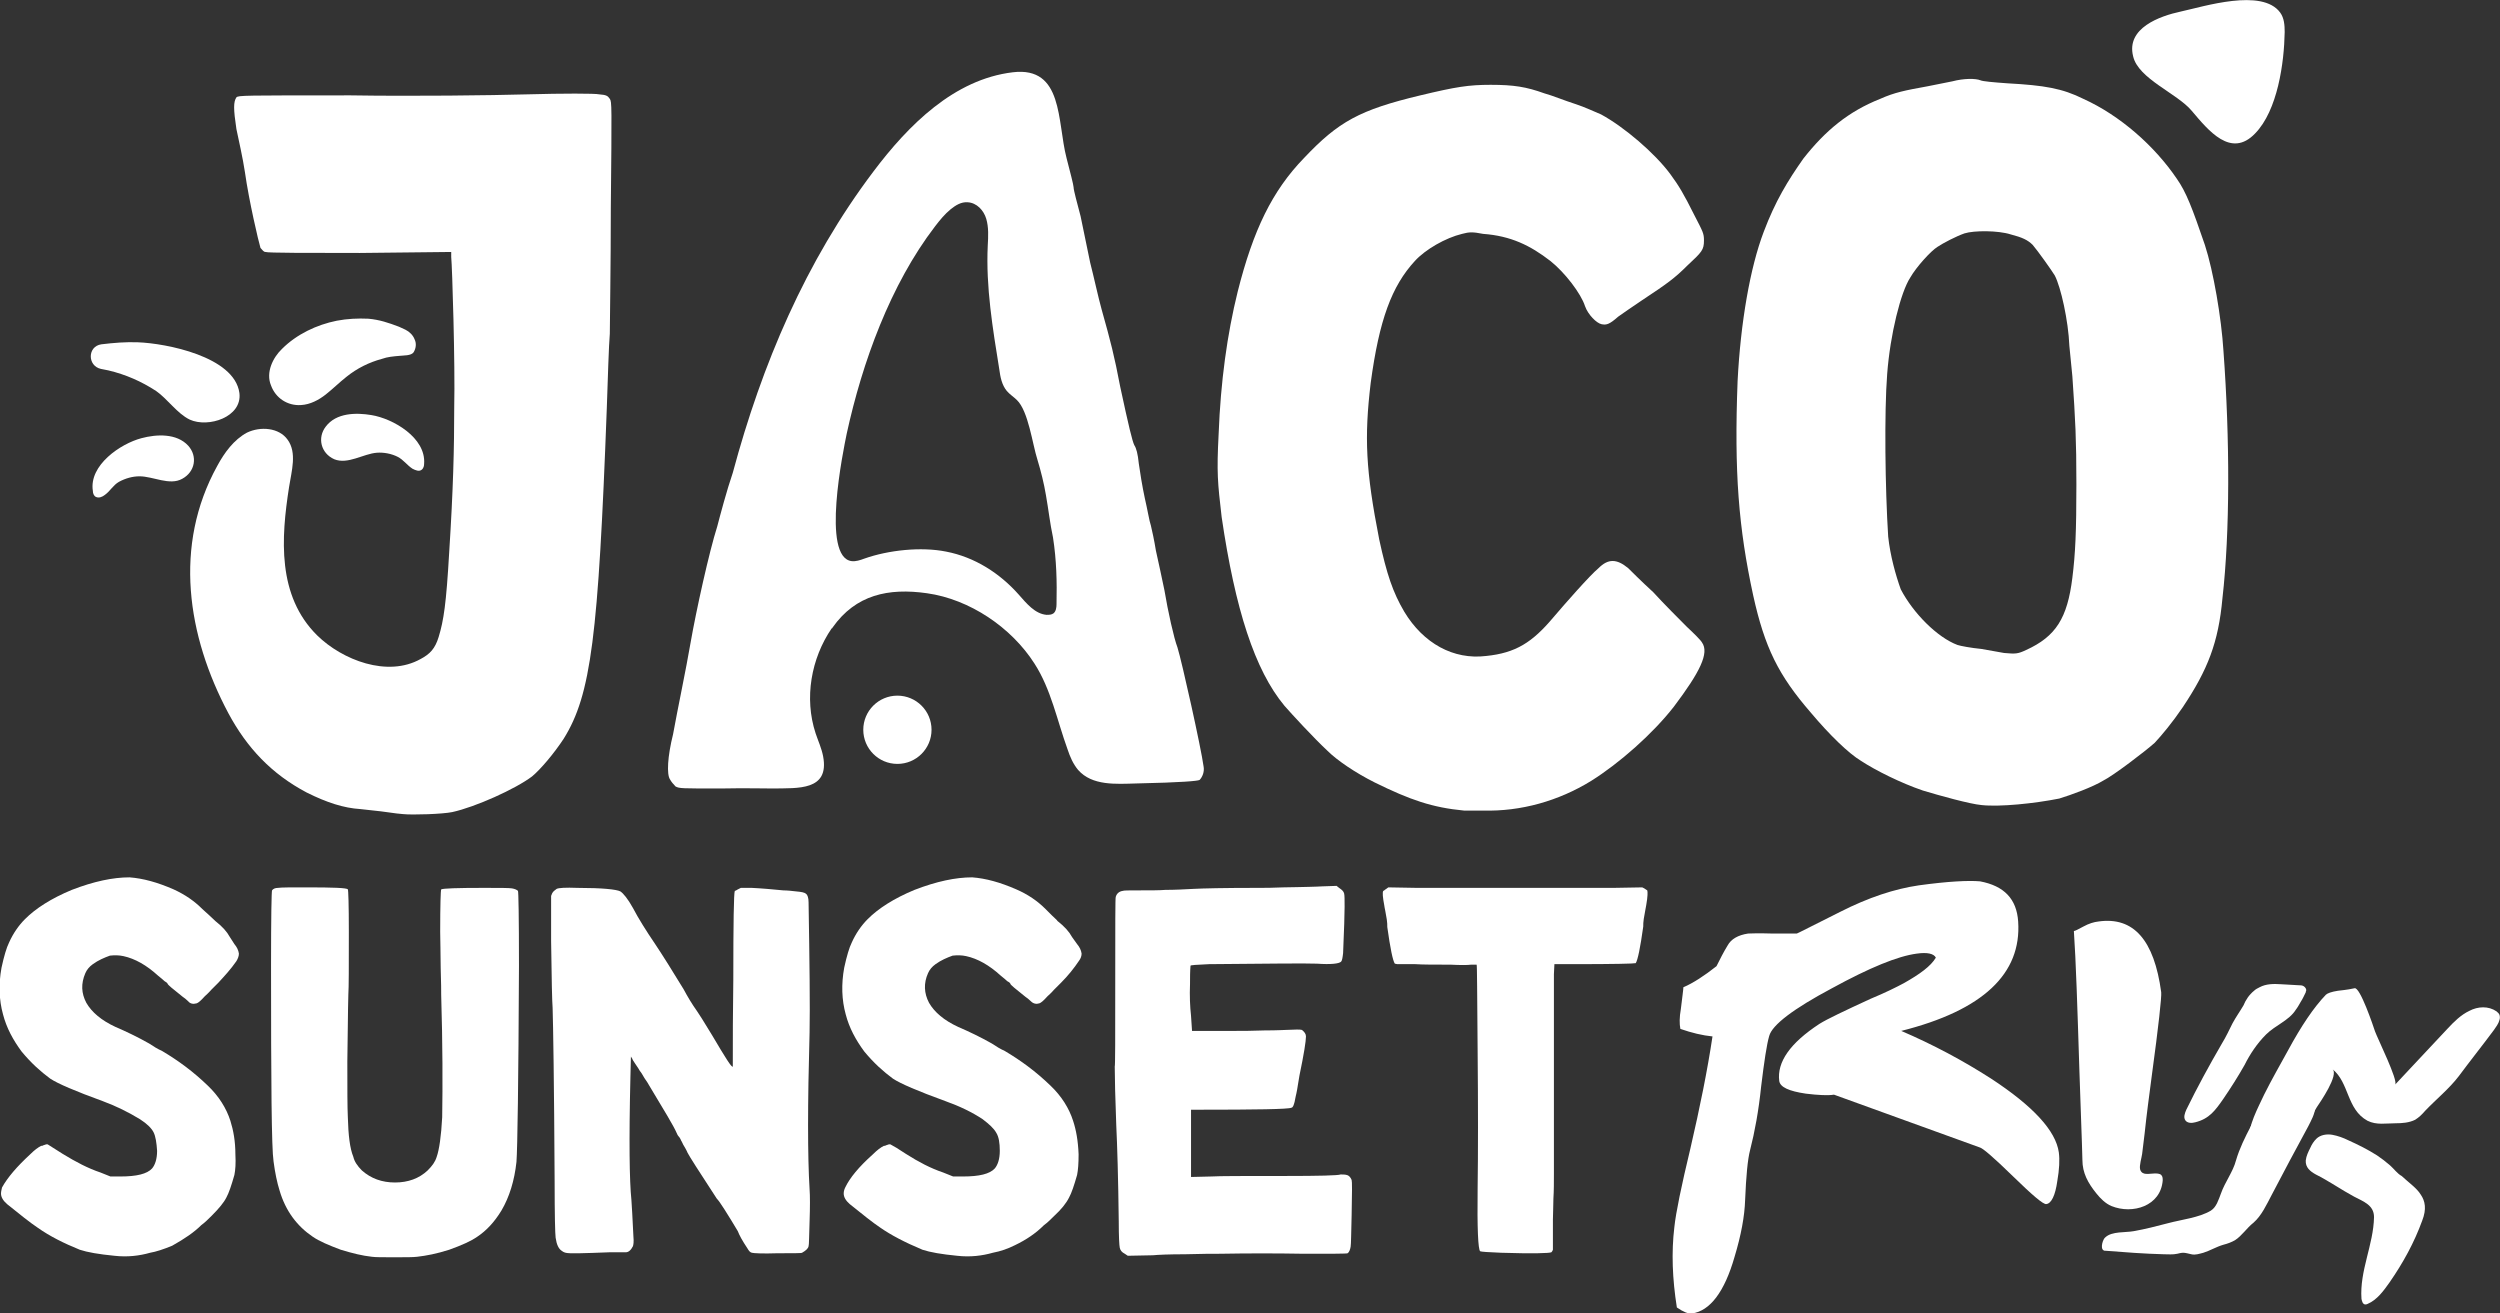<?xml version="1.0" encoding="UTF-8"?> <svg xmlns="http://www.w3.org/2000/svg" xmlns:xlink="http://www.w3.org/1999/xlink" version="1.1" id="Layer_1" x="0px" y="0px" viewBox="0 0 498.1 261.7" style="enable-background:new 0 0 498.1 261.7;" xml:space="preserve"><rect x="0" y="0" width="498.1" height="261.7" fill="#333333" stroke="none"/> <style type="text/css"> .st0{fill:#FFFFFF;} </style> <g> <g> <path class="st0" d="M56.2,69.5c2.9-2.9,6.9-4.8,10.9-5.6c2.1-0.4,4.2-0.5,6.3-0.4c2.2,0.2,4,0.8,6.1,1.6c0.4,0.2,0.9,0.4,1.3,0.6 c0.8,0.4,1.5,1.1,1.8,1.9c0.4,0.8,0.3,1.8-0.2,2.6c-0.5,0.7-2,0.6-2.8,0.7c-1.2,0.1-2.4,0.2-3.5,0.6c-2.6,0.7-5,1.9-7.1,3.6 c-1.4,1.1-2.7,2.4-4.1,3.5s-3.1,2-4.9,2.1c-2.7,0.2-5.1-1.4-6-3.9C52.9,74.2,54.4,71.2,56.2,69.5z"></path> </g> <g> <path class="st0" d="M27.5,68.2c-2.4-0.1-4.8,0.1-7.3,0.4c-2.8,0.4-2.8,4.3-0.1,4.9c0.5,0.1,1.1,0.2,1.5,0.3 c3.4,0.8,6.6,2.2,9.5,4.1c2.3,1.6,4.2,4.5,6.7,5.7c3.7,1.7,10.5-0.5,9.9-5.3C46.7,71,33,68.4,27.5,68.2z"></path> </g> <g> <path class="st0" d="M75.1,90.2c1.4-0.1,2.9,0.2,4.1,0.8c1.2,0.6,1.9,1.7,3,2.4c0.6,0.3,1.3,0.6,1.8,0.2c0.4-0.3,0.5-0.8,0.5-1.2 c0.4-5.2-6.2-9-10.5-9.7c-3-0.5-7-0.5-9.1,2.3c-1.7,2.2-1,5.3,1.7,6.5C69.3,92.6,72.4,90.4,75.1,90.2z"></path> </g> <g> <path class="st0" d="M27.8,94.9c-1.4,0-2.8,0.4-4.1,1.1c-1.2,0.7-1.7,1.8-2.8,2.6c-0.5,0.4-1.2,0.7-1.8,0.4 c-0.4-0.2-0.6-0.7-0.6-1.2c-0.8-5.1,5.5-9.4,9.7-10.5c3-0.8,7-1,9.3,1.5c1.9,2.1,1.4,5.2-1.2,6.6C33.8,96.8,30.5,94.9,27.8,94.9z"></path> </g> <path class="st0" d="M121.5,19.7c0.4,0.6,0.4,1,0.2,21.7c0,11.5-0.2,22.8-0.2,25.1c-0.2,2.3-0.4,9-0.6,14.8 c-1.7,45.4-3.1,57.1-8.6,65.9c-1.9,2.9-4.6,6.1-6.3,7.5c-3.3,2.5-11.3,6.1-15.9,7.1c-1.9,0.4-7.9,0.6-9.8,0.4 c-0.4,0-1.9-0.2-3.3-0.4c-1.3-0.2-3.6-0.4-5.2-0.6c-3.3-0.2-6.7-1.3-10.7-3.3c-7-3.7-11.9-8.9-15.6-15.8 c-8.2-15.4-11-33.4-2.2-49.3c1.4-2.6,3.3-5.2,5.9-6.6c2.7-1.3,6.4-1,8.1,1.4c1.9,2.6,0.8,6.2,0.3,9.4c-1.6,10.2-2.4,21.7,5.6,29.6 c5,4.9,14,8.4,20.6,4.7c1.9-1,2.9-2.1,3.6-4.4c1-3.3,1.5-6.5,2.1-16.9c0.8-12.5,1-20.7,1-28.9c0.2-8.4-0.4-28-0.6-29.9v-1 l-18.2,0.2c-10,0-18.4,0-18.8-0.2c-0.4,0-0.6-0.4-1-0.8c-0.4-1.3-2.3-9.4-3.1-15.1c-0.4-2.7-1.3-6.7-1.7-8.6c-0.6-4-0.6-5.4,0-6.3 C47.5,19,48.4,19,69.9,19c12.3,0.2,28,0,35.1-0.2s13.6-0.2,14.4,0C120.8,18.9,121.1,19.1,121.5,19.7z"></path> <path class="st0" d="M165.7,125.2c-4.1,6-5.5,13.9-3.2,20.9c0.5,1.5,1.2,3,1.5,4.6c1.3,6.9-5.1,6.3-9.9,6.4c-1.3,0-6.1-0.1-10.5,0 c-7.9,0-8.2,0-9-0.4c-0.4-0.4-0.9-1-1.1-1.4c-0.7-1-0.5-4.6,0.6-9c0.9-5,2.6-13,3.5-18.3c1.1-6.3,3.7-18.1,5.3-23.1 c0.6-2.3,1.9-7.2,3.1-10.7c5.8-21.6,14.5-42.1,28-60c7-9.3,16.1-18.4,27.8-19.8c10.1-1.2,8.8,9.8,10.7,17.1 c0.7,2.7,1.4,5.4,1.4,5.8c0,0.6,0.7,3.1,1.4,5.8c0.5,2.5,1.4,6.7,1.9,9.2c0.7,2.7,1.6,6.9,2.3,9.4c1.8,6.4,2.5,9.1,3.7,15.4 c1.7,7.9,2.4,10.8,2.8,11.6c0.4,0.6,0.7,1.7,0.9,3.7c0.2,1.5,0.7,4.6,1.2,6.9c0.5,2.1,0.9,4.6,1.2,5.4c0.2,0.8,0.7,3.1,1,5 c0.5,2.1,1.2,5.6,1.7,7.9c0.7,4.2,1.9,9.6,2.6,11.4c0.9,2.9,4.7,20,5.2,23.7c0.2,1-0.2,2.1-0.8,2.7c-0.4,0.2-3.3,0.5-12.7,0.7 c-3.9,0.1-8.7,0.5-11.5-2.7c-1-1.2-1.6-2.6-2.1-4.1c-2.1-5.8-3.3-12-6.6-17.1c-4.6-7.2-12.9-12.8-21.4-14 c-7.7-1.1-14.2,0.3-18.8,6.8C165.8,125.2,165.8,125.2,165.7,125.2z M208.4,98.7c-0.4-2.4-1-4.8-1.7-7.1c-1-3.1-1.8-9.7-4.1-11.9 c-0.6-0.6-1.4-1.1-2-1.8c-1-1.2-1.3-2.8-1.5-4.3c-1.3-8.1-2.7-16.4-2.3-24.7c0.1-1.8,0.2-3.6-0.3-5.3s-1.9-3.2-3.7-3.3 c-1.3-0.1-2.4,0.6-3.4,1.4c-1.2,1-2.1,2.1-3.1,3.4c-8.9,11.6-14.5,27.1-17.6,41.3c-0.7,3.4-5.1,24.7,1,25.4 c0.8,0.1,1.7-0.2,2.5-0.5c4.8-1.7,11.3-2.4,16.3-1.4c5.7,1.1,10.7,4.3,14.5,8.6c1.5,1.7,3.2,3.8,5.5,4c0.5,0,1,0,1.4-0.3 c0.5-0.4,0.6-1.2,0.6-1.8c0.1-4.5,0-8.8-0.7-13.3C209.2,104.3,208.9,101.5,208.4,98.7z"></path> <path class="st0" d="M339.1,128c1.5,2.1-0.4,5.9-5.6,12.8c-4.2,5.4-10.9,11.3-16.5,14.8c-6.5,4-14,6.1-21.5,5.9c-1.7,0-3.3,0-3.8,0 c-6.3-0.6-10.7-2.1-17.8-5.6c-3.8-1.9-7.5-4.4-9.4-6.3c-2.7-2.5-7.3-7.5-8.6-9c-5.9-7.1-9.8-19.2-12.5-37.6 c-0.8-6.9-1-8.8-0.6-16.5c0.4-10.5,1.7-19.9,3.8-28.4c3.1-12.3,6.9-20.1,13.2-26.6c6.9-7.3,11.1-9.6,23.2-12.5 c7.1-1.7,9.6-2.1,14-2.1c4.6,0,7.1,0.4,10.7,1.7c1.5,0.4,4.2,1.5,6.1,2.1s4.2,1.7,5.2,2.1c4.6,2.5,10.7,7.7,13.8,11.9 c1.7,2.3,2.7,4,4.8,8.2c1.7,3.3,1.9,3.6,1.9,5c0,1.9-0.4,2.3-3.3,5c-2.5,2.5-4,3.6-9,6.9c-1.9,1.3-4,2.7-4.8,3.3 c-1.7,1.5-2.3,1.7-3.3,1.5s-2.7-1.9-3.3-3.6c-0.8-2.5-4-6.7-6.9-9c-4-3.1-7.9-5-13.4-5.4c-2.1-0.4-2.7-0.4-4.2,0 c-3.3,0.8-7.3,3.1-9.4,5.4c-4.6,5-7.1,11.7-8.8,24.3c-1.3,10.9-1,17.4,1.7,31.2c1.5,6.9,2.7,10.5,5,14.4c3.8,6.3,9.8,9.6,16.3,8.8 c5.9-0.6,9.2-2.7,13.4-7.7c2.3-2.7,7.3-8.4,9-9.8c1.9-1.9,3.6-1.9,5.9,0c0.4,0.4,2.7,2.7,5,4.8c2.1,2.3,5.2,5.4,6.7,6.9 C337.5,126.2,338.9,127.6,339.1,128z"></path> <path class="st0" d="M443,69.9c1.3,17.6,1.3,36.2-0.2,49.3c-0.8,8.8-2.9,14.2-7.9,21.7c-2.1,3.1-4.2,5.6-5.6,7.1 c-1.9,1.7-8.2,6.5-10.2,7.5c-2.1,1.3-6.5,2.9-8.8,3.6c-5,1-11.9,1.7-15.5,1.3c-2.3-0.2-8.4-1.9-11.7-2.9c-4.4-1.5-9.4-4-12.3-5.9 c-2.5-1.5-6.3-5.2-10-9.6c-6.5-7.5-9.2-13-11.5-23.4c-2.9-13.4-3.8-24.5-3.1-42.7c0.6-11.7,2.5-22.6,5.2-29.7 c2.3-6.1,4.8-10.2,7.9-14.6c4.4-5.6,9-9.4,15.3-11.9c2.9-1.3,5-1.7,9.4-2.5l5-1c2.3-0.6,4.6-0.6,5.6-0.2c0.4,0.2,2.5,0.4,5.4,0.6 c7.3,0.4,10.9,1,15.1,3.1c7.3,3.3,14.2,9.4,18.6,15.9c1.9,2.7,3.1,5.9,5.6,13.2C441,54,442.6,63.4,443,69.9z M399.3,130.1 c2.3,0.2,2.7,0.2,4.4-0.6c5.9-2.7,8.2-6.3,9.2-14.4c0.6-4.8,0.8-9.2,0.8-18.6c0-9-0.2-12.8-0.8-21.5l-0.6-6.1 c-0.2-5-1.7-11.7-2.9-14c-0.6-1-3.3-4.8-4.4-6.1c-1-1-2.1-1.5-4.4-2.1c-2.5-0.8-7.3-0.8-9.2-0.2c-1.7,0.6-4.2,1.9-5.4,2.7 c-1.3,0.8-4.2,4-5.4,6.1c-1.9,2.9-4,11.3-4.6,19.2c-0.6,7.7-0.4,23,0.2,32.4c0.4,3.8,1.5,7.7,2.5,10.5c2.5,4.8,7.3,9.6,11.3,11.1 c0.6,0.2,2.7,0.6,4.8,0.8L399.3,130.1z"></path> <circle class="st0" cx="178.8" cy="145.4" r="6.8"></circle> <path class="st0" d="M436.7,22.1c3.3,3.9,7.8,9.5,12.6,4.5c4.5-4.6,5.8-14.1,5.9-20.2c0-1.4-0.1-2.8-0.9-3.9 c-3.6-4.9-15.2-1.2-19.8-0.2c-4.2,0.9-10.9,3.3-9.5,8.9C426,15.7,433.8,18.6,436.7,22.1z"></path> <g> <g> <path class="st0" d="M46.7,188.1c0.5,0.6,0.8,1.2,0.9,1.9c0,0.5-0.2,1-0.5,1.5c-1.1,1.6-2.4,3-3.6,4.3c-0.3,0.3-0.8,0.8-1.4,1.4 c-0.6,0.7-1.1,1.1-1.3,1.3c-0.8,0.9-1.3,1.3-1.6,1.4c-0.7,0.2-1.3,0.1-1.7-0.4c-0.4-0.4-0.8-0.7-1.1-0.9c-2-1.6-3-2.4-3-2.6 c-0.1-0.2-0.4-0.4-0.6-0.5c-0.3-0.3-0.7-0.6-1.3-1.1c-2.3-2.1-4.6-3.4-6.9-3.9c-0.9-0.2-1.8-0.2-2.7-0.1 c-1.1,0.4-2.3,0.9-3.4,1.7c-0.7,0.5-1.2,1.1-1.5,1.8c-0.9,2.1-0.8,4,0.2,5.9c1.1,1.9,3,3.5,5.8,4.8c2.1,0.9,4.4,2,6.7,3.3 c0.9,0.6,1.7,1.1,2.6,1.5c3.2,1.9,6.2,4.1,9.1,6.9c2.2,2.1,3.7,4.5,4.5,7c0.6,1.9,1,4.1,1,6.7c0.1,1.8,0,3.1-0.2,4.1 c-0.6,2.1-1.1,3.6-1.6,4.5c-0.5,1-1.5,2.2-2.9,3.6c-0.7,0.7-1.4,1.4-2.1,1.9c-1.4,1.4-3.3,2.7-5.8,4.1c-1.7,0.7-3.2,1.2-4.4,1.4 c-2.1,0.6-4.5,0.9-7.1,0.6c-3.1-0.3-5.4-0.7-6.9-1.2c-3.2-1.3-6-2.7-8.4-4.4c-1.5-1-3.5-2.6-6.1-4.7c-0.8-0.7-1.2-1.4-1.2-2.1 c0-0.4,0.1-0.7,0.2-1.2c1.1-2,3-4.2,5.6-6.6c0.9-0.9,1.6-1.4,2.2-1.7c0.1,0,0.3,0,0.4-0.1c0.1,0,0.2-0.1,0.3-0.1s0.2-0.1,0.3-0.1 s0.2,0,0.3,0c0.6,0.4,1.6,1,3,1.9c2.6,1.6,5.1,2.9,7.5,3.7l2,0.8h2c3.2,0,5.3-0.5,6.3-1.6c0.6-0.7,1-1.9,1-3.5 c-0.1-1.6-0.3-2.9-0.7-3.7c-0.4-0.8-1.3-1.7-2.7-2.6c-2.3-1.4-4.7-2.6-7.4-3.6c-5.5-2-9-3.5-10.5-4.5c-1.9-1.4-3.8-3.1-5.7-5.4 c-1.7-2.3-3-4.7-3.7-7.4c-0.8-2.9-0.9-6-0.3-9.3c0.5-2.3,1-4,1.5-5c0.8-1.8,1.9-3.4,3.2-4.7c2.1-2.1,5.2-4.1,9.3-5.8 c4.4-1.7,8.2-2.5,11.5-2.5c2.7,0.2,5.6,1,8.8,2.4c2.4,1.1,4.2,2.4,5.7,3.9c1.1,1,2,1.8,2.6,2.4c1.4,1.1,2.3,2.1,2.9,3.2 L46.7,188.1z"></path> <path class="st0" d="M96.3,176.9c3.2,0,5.1,0,5.7,0.1s1,0.3,1.2,0.5c0.1,0.1,0.2,5.1,0.2,15c-0.1,23.3-0.3,36.3-0.5,39 c-0.4,3.7-1.4,7-3,9.7c-1.4,2.3-3,4-4.8,5.2c-1.3,0.9-3.1,1.7-5.6,2.6c-2.5,0.8-4.6,1.2-6.4,1.4c-0.8,0.1-2.3,0.1-4.6,0.1 s-3.7,0-4.4-0.1c-1.9-0.2-3.9-0.7-6.2-1.4c-2.4-0.9-4.3-1.7-5.6-2.6c-3.1-2.1-5.4-5.1-6.6-9.2c-0.5-1.6-0.9-3.5-1.2-5.8 c-0.4-2.6-0.5-15.6-0.5-39c0-9.9,0.1-14.8,0.2-15c0.2-0.3,0.6-0.5,1.2-0.5c0.6-0.1,2.5-0.1,5.7-0.1c5.3,0,8,0.1,8.2,0.4 c0.1,0.1,0.2,3,0.2,8.5c0,6.8,0,11-0.1,12.5c-0.1,3.4-0.1,7.9-0.2,13.3c0,5.4,0,9.1,0.1,11.1c0.1,3.6,0.4,6.2,1.1,7.9 c0.2,0.9,0.8,1.8,1.7,2.7c1.8,1.6,4,2.4,6.6,2.4s4.8-0.8,6.5-2.4c0.9-0.9,1.5-1.7,1.8-2.7c0.5-1.4,0.9-4.1,1.1-7.9 c0.1-6.3,0.1-14.4-0.2-24.4c0-0.6,0-2.4-0.1-5.4c0-3-0.1-5.4-0.1-7.1c0-5.5,0.1-8.3,0.2-8.5C88.3,177,91.1,176.9,96.3,176.9z"></path> <path class="st0" d="M161.1,179.8c0.2,12.1,0.3,20.8,0.2,25.9c-0.4,14.3-0.4,24.7,0,31.2c0.1,1.4,0.1,3.5,0,6.5s-0.1,4.6-0.2,4.9 c-0.1,0.5-0.6,0.9-1.3,1.3c-0.1,0.1-1.8,0.1-4.9,0.1c-3,0.1-4.7,0-5.1-0.1c-0.4-0.1-0.6-0.4-0.9-0.9c-1-1.5-1.6-2.6-1.9-3.4 c-0.9-1.5-1.8-3-2.7-4.4c-0.7-1.1-1.2-1.8-1.5-2.1c-3.6-5.5-5.5-8.5-5.8-9.1c-0.1-0.3-0.3-0.6-0.5-1s-0.4-0.6-0.5-0.9 c-0.1-0.2-0.2-0.4-0.2-0.4c-0.1-0.1-0.1-0.2-0.2-0.4c-0.1-0.2-0.2-0.4-0.4-0.6c-0.2-0.2-0.3-0.5-0.4-0.7 c-0.6-1.4-2.5-4.5-5.5-9.5c-0.1-0.2-0.4-0.7-0.9-1.4c-0.4-0.7-0.7-1.2-0.9-1.4c-0.2-0.4-0.5-0.8-0.9-1.4c-0.4-0.6-0.6-0.9-0.6-1 l-0.3-0.5l-0.1,4.1c-0.3,12.5-0.2,20.7,0.2,24.5c0.1,1.1,0.2,3.5,0.4,7.3c0.1,1,0,1.6-0.1,1.9c-0.4,0.8-0.9,1.2-1.4,1.2h-3.2 c-5.2,0.2-8.1,0.3-8.8,0.1c-0.4-0.1-0.7-0.3-0.8-0.4c-0.6-0.4-1-1.2-1.2-2.6c-0.1-0.7-0.2-4.5-0.2-11.3 c-0.1-19.8-0.3-31.3-0.4-34.5c-0.1-1.1-0.2-5.5-0.3-13.3v-9l0.2-0.5c0.2-0.4,0.5-0.6,0.9-0.9c0.4-0.2,1.7-0.3,4.2-0.2 c4.9,0,7.7,0.3,8.5,0.7c0.6,0.4,1.5,1.5,2.5,3.3c1.1,2.1,2.6,4.5,4.5,7.3c1.6,2.4,3.4,5.3,5.6,8.9c0.8,1.5,1.7,3,2.7,4.4 c0.3,0.4,1.3,2,3,4.8c2.6,4.4,3.9,6.5,4.1,6.2c0-5.3,0-11.1,0.1-17.3c0-11.4,0.1-17.3,0.3-17.7c0.1,0,0.3-0.1,0.6-0.3l0.6-0.3 h2.2c2.1,0.1,4.2,0.3,6.3,0.5c0.8,0,1.6,0.1,2.5,0.2c1.1,0.1,1.7,0.2,2,0.5C160.9,178.3,161.1,178.9,161.1,179.8z"></path> <path class="st0" d="M214.6,188.1c0.5,0.6,0.8,1.2,0.9,1.9c0,0.5-0.2,1-0.5,1.4c-1,1.5-2.2,3-3.6,4.4c-0.3,0.3-0.8,0.8-1.4,1.4 c-0.6,0.7-1.1,1.1-1.3,1.3c-0.8,0.9-1.3,1.3-1.6,1.4c-0.6,0.2-1.2,0.1-1.7-0.4c-0.4-0.4-0.8-0.7-1.1-0.9c-2-1.6-3-2.4-3-2.6 c0-0.1-0.2-0.3-0.6-0.5c-0.3-0.3-0.7-0.6-1.3-1.1c-2.3-2.1-4.6-3.4-6.9-3.9c-0.9-0.2-1.8-0.2-2.7-0.1c-1.1,0.4-2.3,0.9-3.4,1.7 c-0.7,0.5-1.2,1.1-1.5,1.8c-0.9,2-0.8,4,0.2,5.9c1.1,1.9,3,3.5,5.8,4.8c2.1,0.9,4.4,2,6.7,3.3c0.9,0.6,1.7,1.1,2.6,1.5 c3.2,1.9,6.2,4.1,9.1,6.9c2.2,2.1,3.7,4.5,4.5,7c0.6,1.8,1,4,1.1,6.7c0,1.8-0.1,3.1-0.3,4.1c-0.6,2.1-1.1,3.6-1.6,4.5 c-0.6,1.2-1.6,2.4-2.9,3.6c-0.7,0.7-1.4,1.4-2.1,1.9c-1.6,1.6-3.5,2.9-5.8,4c-1.4,0.7-2.8,1.2-4.4,1.5c-2.1,0.6-4.5,0.9-7.1,0.6 c-3.1-0.3-5.4-0.7-6.9-1.2c-3.6-1.5-6.4-3-8.4-4.4c-1.5-1-3.5-2.6-6.1-4.7c-0.8-0.7-1.2-1.4-1.2-2.1c0-0.4,0.1-0.8,0.3-1.2 c0.9-1.9,2.7-4.1,5.5-6.6c0.9-0.9,1.6-1.4,2.2-1.7c0.1,0,0.3,0,0.4-0.1c0.1,0,0.2-0.1,0.3-0.1s0.2-0.1,0.3-0.1s0.2,0,0.3,0 c0.6,0.3,1.6,0.9,3.1,1.9c2.5,1.6,5,2.9,7.4,3.7l2,0.8h2c3.2,0,5.3-0.5,6.3-1.6c0.6-0.7,1-1.9,1-3.5s-0.2-2.8-0.7-3.6 c-0.5-0.9-1.4-1.7-2.7-2.7c-2.1-1.4-4.6-2.6-7.4-3.6c-5.5-2-9-3.5-10.5-4.5c-1.9-1.4-3.8-3.1-5.7-5.4c-1.7-2.3-3-4.7-3.7-7.4 c-0.8-2.9-0.9-6-0.3-9.3c0.5-2.3,1-4,1.5-5c0.8-1.8,1.9-3.4,3.2-4.7c2.1-2.1,5.2-4.1,9.3-5.8c4.4-1.7,8.2-2.5,11.5-2.5 c2.7,0.2,5.6,1,8.8,2.4c2.3,1,4.2,2.3,5.8,3.9c0.3,0.3,0.7,0.7,1.3,1.3s1,0.9,1.1,1.1c1.4,1.1,2.3,2.1,2.9,3.2L214.6,188.1z"></path> <path class="st0" d="M268.3,234.1c0.5,0.1,0.8,0.5,1,1c0.1,0.2,0.1,2.5,0,7c-0.1,3.6-0.1,5.7-0.2,6.3s-0.3,1.1-0.6,1.3 c-0.2,0.1-3.1,0.1-8.7,0.1c-5.6-0.1-11.1-0.1-16.7,0c-1.4,0-3.8,0-7,0.1c-3.2,0-5.4,0.1-6.4,0.2l-5,0.1l-0.6-0.4 c-0.6-0.3-0.9-0.7-1-1.2s-0.2-2.2-0.2-5.2c-0.1-8.7-0.3-15.1-0.5-19.3c-0.2-5.4-0.3-9.3-0.3-11.6c0.1-0.1,0.1-5.7,0.1-16.8 c0-11.2,0-16.9,0.1-17c0.2-0.7,0.7-1.1,1.4-1.2c0.2-0.1,1.2-0.1,3-0.1c2.5,0,4.3,0,5.5-0.1c1.9,0,3.7-0.1,5.6-0.2 c1.9-0.1,6.1-0.2,12.7-0.2c1.4,0,3.2,0,5.2-0.1c2.1,0,3.7-0.1,5-0.1s2.2-0.1,2.7-0.1l2.9-0.1l0.5,0.4c0.6,0.4,0.9,0.7,1,1.1 c0.1,0.4,0.1,1.2,0.1,2.7c0,1.4-0.1,4.5-0.3,9.2c-0.1,0.9-0.2,1.5-0.4,1.7c-0.4,0.4-2,0.6-4.8,0.4c-2.5-0.1-9.7,0-21.5,0.1 c-2.5,0.1-3.7,0.2-3.7,0.3c-0.1,1.1-0.1,2.4-0.1,3.6c-0.1,2.4,0,4.6,0.2,6.4l0.2,3h8c1.9,0,4,0,6.5-0.1c2.5,0,3.9-0.1,4.2-0.1 c1.9-0.1,2.9-0.1,3.2,0c0.5,0.4,0.8,0.8,0.8,1.3c0,0.9-0.4,3.5-1.3,7.8c-0.1,0.5-0.2,1.1-0.3,1.8c-0.1,0.7-0.2,1.2-0.3,1.7 c-0.1,0.5-0.2,0.8-0.2,0.9c-0.2,1.3-0.5,2-0.8,2c-0.6,0.3-6.9,0.4-18.8,0.4h-1.2v6.7v6.7l4.1-0.1c1.6-0.1,6.4-0.1,14.6-0.1 c6.9,0,10.6-0.1,11.1-0.3C267.5,234,268,234,268.3,234.1z"></path> <path class="st0" d="M327.6,177l0.6,0.4c0.1,0.3,0.1,1.2-0.2,2.9c0,0.1-0.1,0.5-0.2,1.1s-0.2,1.1-0.3,1.7 c-0.1,0.6-0.1,1.1-0.1,1.5c-0.6,4.3-1.1,6.7-1.5,7.3c-0.3,0.1-4.4,0.2-12.2,0.2h-4l-0.1,2v28.2c0,2,0,4,0,6s0,3.9,0,5.6 c0,1.7,0,3.3-0.1,4.9c0,1.6-0.1,3-0.1,4.2s0,2.3,0,3.2s0,1.6,0,2.1v0.7c-0.1,0.3-0.3,0.5-0.3,0.5c-0.4,0.2-3.7,0.3-10,0.1 c-2.6-0.1-4-0.2-4.2-0.3c-0.4-0.4-0.6-4.5-0.5-12.5c0.1-7.1,0.1-16.3,0-27.6s-0.1-17-0.2-17h-1.1c-0.7,0.1-2.1,0.1-4.1,0 c-3.1,0-5.5,0-7-0.1c-0.8,0-1.5,0-2.1,0s-1.1,0-1.5,0l-0.5-0.1c-0.4-0.6-0.9-3-1.5-7.3c0-0.4,0-0.9-0.1-1.5s-0.2-1.1-0.3-1.7 c-0.1-0.6-0.2-0.9-0.2-1.1c-0.3-1.6-0.4-2.6-0.2-2.9c0.1,0,0.2-0.1,0.3-0.2c0.1-0.1,0.2-0.1,0.3-0.2l0.4-0.3l5.7,0.1H302h19.5 l5.7-0.1L327.6,177z"></path> </g> </g> <g> <g> <path class="st0" d="M482.3,238c0.9,1.3,1.2,2.9,0.3,5.2c-1.6,4.4-3.8,8.4-6.5,12.3c-1.2,1.7-2.5,3.5-4.4,4.3 c-0.2,0.1-0.3,0.1-0.5,0.1c-0.5-0.1-0.6-0.7-0.7-1.1c-0.4-5.6,2.4-10.8,2.5-16.3c0-2.4-2.1-3.1-4-4.1c-2.6-1.4-5-3.1-7.6-4.4 c-1.1-0.6-2.1-1.4-2-2.8c0.1-0.9,0.5-1.7,0.9-2.5c0.3-0.7,0.7-1.3,1.2-1.8c0.8-0.8,2.1-1,3.2-0.8s2.2,0.6,3.2,1.1 c2,0.9,3.8,1.8,5.7,3c0.9,0.6,1.8,1.3,2.6,2c0.7,0.6,1.5,1.7,2.3,2.1C480,235.7,481.5,236.7,482.3,238z"></path> </g> </g> <path class="st0" d="M402.1,183.6c0.7,10.4-7,17.7-23.3,21.8c6.3,2.7,12.3,5.9,17.9,9.5c8.4,5.5,12.9,10.4,13.5,14.7 c0.2,1.5,0.1,3.4-0.3,5.7c-0.4,2.9-1.2,4.5-2.2,4.6c-0.6,0.1-2.8-1.8-6.6-5.5c-3.9-3.8-6.1-5.7-6.7-5.8l-29-10.5 c-1.2,0.2-3.1,0.1-5.6-0.2c-3.4-0.5-5.1-1.3-5.3-2.5c-0.5-3.8,2.2-7.6,8-11.4c1.6-1,5-2.6,10.2-5c2.9-1.2,5.1-2.3,6.6-3.1 c3.2-1.8,5.4-3.4,6.4-5.1c-0.4-0.8-1.7-1.1-3.8-0.8c-3.8,0.5-9.4,2.8-16.9,6.9c-7.7,4.1-11.9,7.3-12.5,9.5c-0.5,1.7-1,5.1-1.6,10 c-0.5,4.9-1.3,9.2-2.2,12.7c-0.5,1.9-0.8,5.2-1,10c-0.1,3.2-0.8,7-2.1,11.3c-2,7-4.9,10.8-8.5,11.3c-0.7,0.1-1.7-0.3-3-1.2 c-0.9-5.7-1.1-11-0.5-16c0.3-2.9,1.4-8.2,3.2-15.7c1.9-8.2,3.4-15.6,4.4-22.3c-2-0.2-4.1-0.7-6.4-1.5c-0.2-1-0.2-2.3,0.1-4 c0.3-2.5,0.5-3.9,0.5-4.3c1.9-0.8,4.2-2.3,6.6-4.2c0.7-1.4,1.4-2.8,2.2-4.1c0.7-1.3,2.1-2.1,4.1-2.4c0.3,0,1.9-0.1,4.8,0 c2.9,0,4.5,0,4.9,0c0.1,0,3-1.5,8.6-4.3c5.7-2.9,10.9-4.6,15.7-5.3c5.8-0.8,9.9-1,12.2-0.8C399.3,176.5,401.8,179.1,402.1,183.6z"></path> <path class="st0" d="M430.6,197.7c0.1,0.9-0.5,6.5-1.9,16.8c-0.5,3.8-1,7.5-1.4,11.3c-0.2,1.4-0.3,2.7-0.5,4.1 c-0.1,0.8-0.6,2.3-0.4,3.1c0.4,1.3,1.8,0.8,2.9,0.8c0.4,0,1,0,1.3,0.3s0.3,0.7,0.3,1.1c-0.4,5.1-6,6.8-10.2,5.1 c-1.2-0.5-2.2-1.5-3-2.5c-1.7-2.1-2.8-4.1-2.8-6.7c0-1.1-0.1-2.3-0.1-3.4c-0.2-4.8-0.3-9.6-0.5-14.4c-0.4-12.7-0.7-22-1.1-27.8 c0.2,0,0.8-0.3,1.9-0.9c1.1-0.6,2.1-0.9,3-1C425.1,182.6,429.2,187.3,430.6,197.7z"></path> <path class="st0" d="M449.1,197.4c0.3-0.3,0.7-0.5,1.1-0.7c1.3-0.7,2.8-0.7,4.3-0.6c1.2,0.1,2.3,0.1,3.5,0.2c0.3,0,0.7,0,1,0.2 s0.5,0.5,0.5,0.8c0,0.1-0.1,0.2-0.1,0.4c-0.3,0.6-0.6,1.3-1,1.9c-0.3,0.5-0.6,1.1-1,1.6c-1.3,2.1-4.1,3.1-5.9,4.9 c-1.8,1.8-3.2,3.9-4.3,6.1c-1.3,2.3-2.7,4.5-4.2,6.7c-1.6,2.3-2.8,4-5.6,4.7c-0.7,0.2-1.6,0.2-2-0.4c-0.4-0.6-0.1-1.4,0.2-2.1 c2.2-4.5,4.6-8.9,7.1-13.2c0.8-1.3,1.4-2.6,2.1-4c0.7-1.3,1.5-2.4,2.2-3.6C447.4,199.3,448.1,198.2,449.1,197.4z"></path> <path class="st0" d="M497.4,201.5c0.2,0.2,0.5,0.4,0.6,0.7s0.1,0.7,0,1c-0.2,0.8-0.7,1.4-1.1,2c-2.3,3.1-4.7,6.1-7,9.2 c-1.9,2.5-4.5,4.6-6.7,6.9c-0.6,0.7-1.2,1.3-2,1.8c-1.2,0.6-2.6,0.7-3.9,0.7c-1.9,0-3.8,0.4-5.6-0.5c-4.2-2.3-3.6-7.6-7-10.3 c1.4,1.1-2.5,6.7-3.1,7.6c-1.3,2.1-2.2,4.7-4.7,5.7c-0.6,0.3-1.3,0.4-1.9,0.5c-2.3,0.4-4.7,0.9-7,0.5c0-3.2,1.8-6.4,3.1-9.2 c1.5-3,3.1-5.8,4.7-8.7c2.7-5,5.2-8.7,7.6-11.2c0.3-0.3,1.1-0.6,2.4-0.8c1.9-0.2,2.9-0.4,3.3-0.5c1.1-0.4,3.8,7.7,4.1,8.6 c0.5,1.4,4.7,9.9,4,10.6c3.5-3.7,6.9-7.4,10.4-11.1c1.3-1.4,2.7-2.8,4.4-3.6C493.7,200.5,495.8,200.4,497.4,201.5z"></path> <path class="st0" d="M445.3,247.1c-0.7,0.4-1.5,0.7-2.3,0.9c-1.4,0.4-2.7,1.2-4,1.6c-0.8,0.2-1.6,0.5-2.4,0.3 c-0.5-0.1-1.1-0.3-1.6-0.3c-0.4,0-0.8,0.1-1.2,0.2c-0.9,0.2-1.8,0.1-2.7,0.1c-3.9-0.1-7.8-0.4-11.6-0.7c-0.2,0-0.3,0-0.4-0.1 c-0.7-0.4-0.1-2.3,0.4-2.6c1.3-1.2,4-0.9,5.6-1.2c2.3-0.4,4.6-1,6.9-1.6c2.6-0.7,6.2-1.1,8.5-2.5c1.1-0.7,1.5-2.1,2-3.4 c0.8-2.3,2.4-4.3,3-6.6c0.7-2.4,1.8-4.6,3-6.9c1-1.9,2.1-3.8,3.7-5.2c1.6-1.3,3.6-2.1,5.6-2.2c0.6,0,1.2,0,1.8,0.3 c1.2,0.6,1.8,2.1,1.7,3.4c-0.1,1.4-0.8,2.6-1.4,3.8c-2.5,4.6-4.9,9.1-7.3,13.7c-1,1.9-2,4.1-3.6,5.5 C447.6,244.7,446.7,246.2,445.3,247.1C445.4,247.1,445.3,247.1,445.3,247.1z"></path> </g> </svg> 